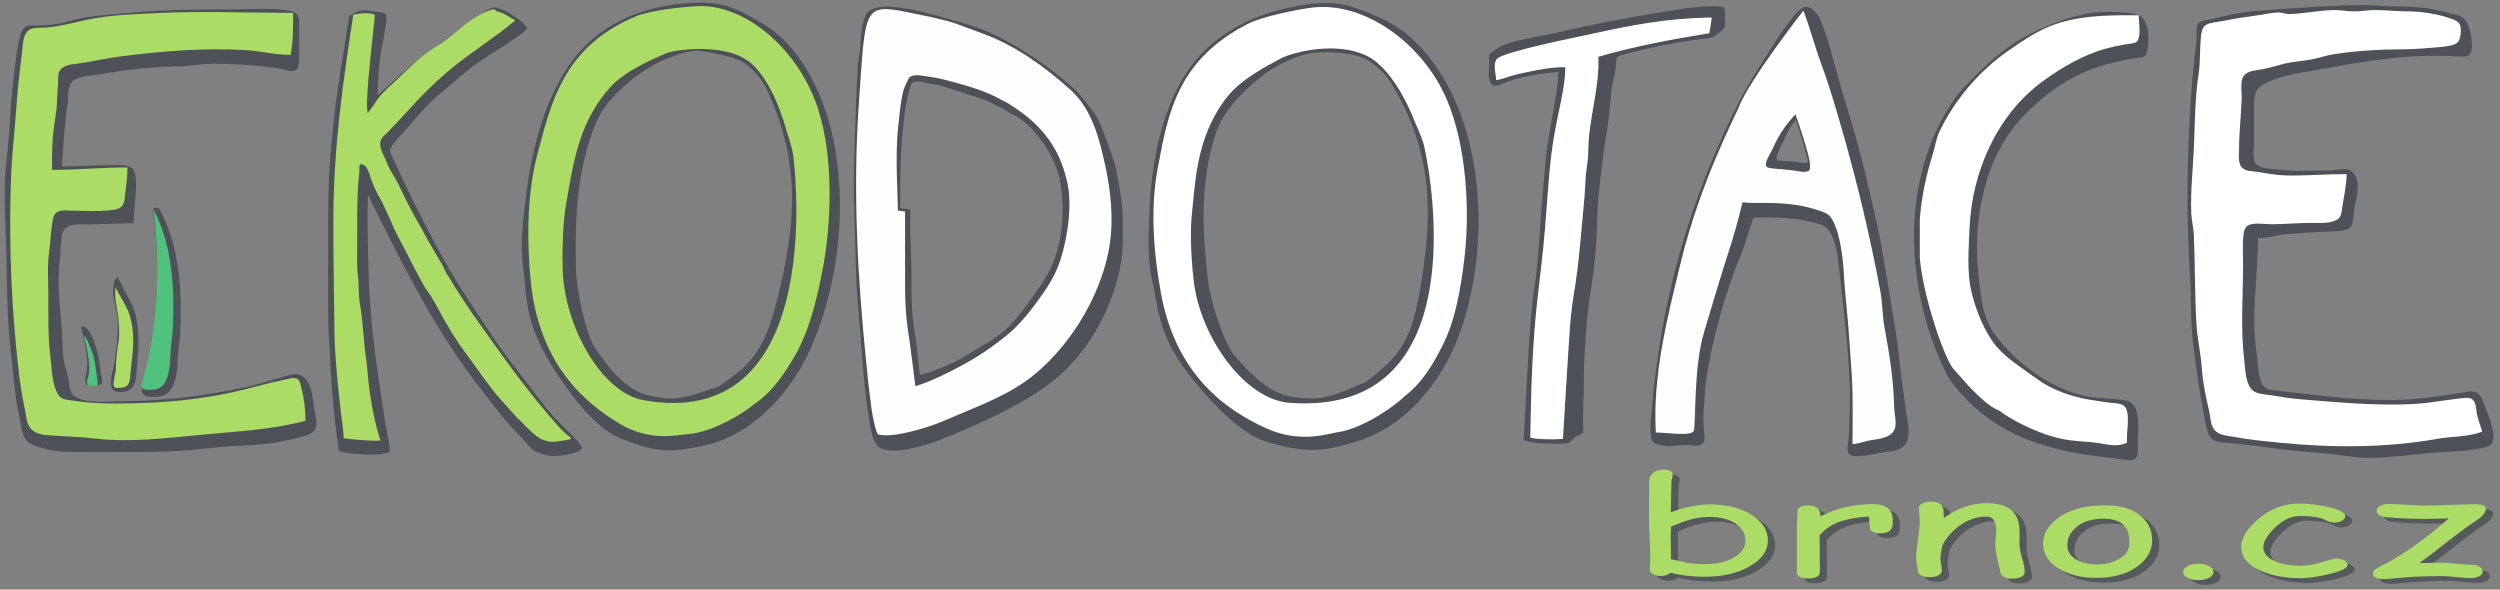 <?xml version="1.0" encoding="UTF-8" standalone="no"?>
<!-- Created with Inkscape (http://www.inkscape.org/) -->

<svg
   xmlns:dc="http://purl.org/dc/elements/1.1/"
   xmlns:cc="http://creativecommons.org/ns#"
   xmlns:rdf="http://www.w3.org/1999/02/22-rdf-syntax-ns#"
   xmlns:svg="http://www.w3.org/2000/svg"
   xmlns="http://www.w3.org/2000/svg"
   xmlns:sodipodi="http://sodipodi.sourceforge.net/DTD/sodipodi-0.dtd"
   xmlns:inkscape="http://www.inkscape.org/namespaces/inkscape"
   id="svg2"
   version="1.1"
   inkscape:version="0.91 r13725"
   xml:space="preserve"
   width="1060"
   height="250"
   viewBox="0 0 1060 250"
   sodipodi:docname="logo-ekodotace-vector.svg"><rect x="0" y="0" width="1060" height="250" fill="#808080" stroke="none"/><defs
     id="defs6"><clipPath
       clipPathUnits="userSpaceOnUse"
       id="clipPath16"><path
         d="M 0,666 948,666 948,0 0,0 0,666 Z"
         id="path18"
         inkscape:connector-curvature="0" /></clipPath><clipPath
       clipPathUnits="userSpaceOnUse"
       id="clipPath68"><path
         d="m 748.021,415.382 c -5.33,-2.172 -9.882,-5.331 -14.56,-8.593 l 0,0 c -9.497,-6.638 -17.846,-16.434 -22.948,-27.029 l 0,0 c -1.22,-2.598 -1.64,-5.725 -2.506,-8.426 l 0,0 c -3.591,-11.348 -5.435,-24.551 -4.032,-36.471 l 0,0 c 1.485,-12.651 8.224,-32.495 11.316,-35.874 l 0,0 c 3.093,-3.374 4.293,-4.907 5.372,-6 l 0,0 c 2.805,-2.847 6.443,-6.651 10.149,-8.108 l 0,0 c 0,0 4.855,-3.825 13.679,-7.259 l 0,0 c 8.826,-3.435 12.924,-2.746 19.417,-3.618 l 0,0 c 3.494,-0.468 6.785,-1.58 10.147,0.073 l 0,0 0,1.8 c 0,2.536 1.083,8.55 -0.766,10.474 l 0,0 c -0.998,0.993 -2.815,1.087 -4.088,1.192 l 0,0 c -2.523,0.215 -4.992,0.706 -7.5,1.072 l 0,0 c -6.07,0.878 -13.114,3.344 -18.092,7.023 l 0,0 c -4.587,3.389 -10.352,6.906 -14.027,11.307 l 0,0 c -1.639,1.963 -5.941,8.33 -8.311,18.461 l 0,0 c -1.573,6.716 -0.887,14.712 -0.608,21.613 l 0,0 c 0.839,19.138 9.425,38.573 25.153,49.886 l 0,0 c 6.122,4.406 13.142,8.53 20.298,10.61 l 0,0 c 2.627,0.74 5.249,1.3 7.941,1.751 l 0,0 c 1.048,0.176 2.797,0.126 3.518,1.061 l 0,0 c 1.336,1.743 0.456,6.588 0.456,8.734 l 0,0 c -0.63,0 -1.253,0.001 -1.883,0.001 l 0,0 c -9.529,0 -19.087,-0.11 -28.125,-3.68"
         id="path70"
         inkscape:connector-curvature="0" /></clipPath><clipPath
       clipPathUnits="userSpaceOnUse"
       id="clipPath78"><path
         d="M 0,666 948,666 948,0 0,0 0,666 Z"
         id="path80"
         inkscape:connector-curvature="0" /></clipPath></defs><sodipodi:namedview
     pagecolor="#ffffff"
     bordercolor="#666666"
     borderopacity="1"
     objecttolerance="10"
     gridtolerance="10"
     guidetolerance="10"
     inkscape:pageopacity="0"
     inkscape:pageshadow="2"
     inkscape:window-width="1312"
     inkscape:window-height="813"
     id="namedview4"
     showgrid="false"
     inkscape:zoom="0.28348348"
     inkscape:cx="592.5"
     inkscape:cy="416.25"
     inkscape:window-x="0"
     inkscape:window-y="116"
     inkscape:window-maximized="0"
     inkscape:current-layer="g10" /><g
     id="g10"
     inkscape:groupmode="layer"
     inkscape:label="logo-ekodotace-vector.png"
     transform="matrix(1.25,0,0,-1.25,0,250)"><g
       id="g4312"
       transform="translate(-52.586,-224.234)"><g
         id="g12"><g
           clip-path="url(#clipPath16)"
           id="g14"><g
             transform="translate(97.892,348.519)"
             id="g20"><path
               inkscape:connector-curvature="0"
               id="path22"
               style="fill:#4e5158;fill-opacity:1;fill-rule:nonzero;stroke:none"
               d="m 0,0 c 0.089,4.357 0.839,8.583 0.837,12.998 -0.02,1.674 -0.025,4.314 -1.26,5.617 -1.254,1.29 -4.64,1.084 -6.286,1.092 -5.87,0 -11.74,-0.42 -17.61,-0.42 0.552,6.993 0.821,14.029 1.913,20.964 0.345,2.203 -0.059,5.601 1.332,7.452 1.725,2.294 6.72,2.315 9.333,2.773 9.459,1.661 19.288,2.774 28.932,2.774 0,0 6.289,0.828 10.063,0.838 5.579,0 11.648,-0.303 17.191,-0.957 2.097,-0.299 4.193,-0.416 6.289,-0.918 1.226,-0.299 2.824,-0.958 4.066,-0.385 1.477,0.679 1.367,3.007 1.384,4.357 0.001,3.353 0.001,6.709 0.001,10.063 0,1.456 0.227,3.268 -0.73,4.496 -1.133,1.454 -3.463,1.473 -5.141,1.674 -5.054,0.539 -10.482,0.12 -15.512,0.12 -12.24,0 -24.32,-0.029 -36.479,-1.186 -7.129,-0.678 -14.085,-0.949 -20.966,-3.007 -3.127,-0.909 -6.81,-1.259 -10.063,-1.259 -1.469,-0.016 -3.544,0.325 -4.611,-1.02 -1.678,-2.334 -2.097,-7.087 -2.516,-9.881 -0.969,-7.285 -1.791,-14.451 -2.113,-21.804 -0.288,-6.569 -1.357,-13.129 -1.661,-19.705 -0.321,-7.697 0.225,-15.398 0.413,-23.062 0.287,-11.74 0.187,-23.554 1.563,-35.221 0.859,-7.269 1.236,-14.674 2.847,-21.803 0.596,-2.661 0.629,-6.103 2.52,-8.295 1.274,-1.523 3.423,-1.983 5.236,-2.531 5.686,-1.752 11.741,-1.334 17.61,-1.334 10.043,0 20.126,-0.228 30.19,0.421 6.289,0.418 12.552,1.514 18.868,1.67 6.371,0.157 13.125,0.844 19.287,2.522 1.873,0.587 4.193,0.785 5.775,2.021 1.936,1.515 1.349,4.268 0.883,6.365 -0.887,3.947 -0.596,12.073 -5.825,13.278 -1.747,0.403 -3.773,-0.538 -5.446,-0.963 -3.916,-0.995 -7.799,-2.413 -11.739,-3.248 -14.054,-2.977 -27.966,-4.874 -42.349,-4.874 -4.773,0 -11.545,-0.988 -15.933,1.448 -2.164,1.239 -1.889,3.536 -2.292,5.679 -0.429,2.274 -1.294,4.405 -1.653,6.709 -0.667,3.914 -0.366,7.825 -0.739,11.74 -0.766,7.679 -1.606,15.378 -0.525,23.062 0.355,2.677 -0.241,7.777 1.682,9.881 1.527,1.703 4.785,1.435 6.881,1.44 C -10.917,-0.419 -5.463,0 0,0" /></g><g
             transform="translate(156.204,281.494)"
             id="g24"><path
               inkscape:connector-curvature="0"
               id="path26"
               style="fill:#aadc66;fill-opacity:1;fill-rule:nonzero;stroke:none"
               d="m 0,0 c 0,3.617 -0.419,7.405 -1.322,10.9 -0.282,1.013 -0.423,2.7 -1.41,3.306 -1.193,0.733 -3.558,-0.12 -4.816,-0.372 -4.374,-0.859 -8.672,-2.095 -12.997,-3.153 -14.498,-3.608 -28.707,-4.812 -43.607,-4.812 -4.903,0 -9.426,0.151 -14.256,0.943 -1.936,0.315 -4.235,0.152 -5.451,1.993 -2.096,3.463 -2.159,8.706 -2.635,12.578 -0.878,7.125 -0.719,14.209 -0.719,21.385 0,4.702 -0.419,9.586 0.241,14.254 0.404,3.065 0.53,6.162 0.962,9.226 0.188,1.336 0.275,2.935 1.198,4.06 1.306,1.523 4.199,0.971 5.985,0.971 3.871,0 7.884,-0.301 11.74,0.071 1.39,0.133 3.34,0.246 4.485,1.128 1.171,0.897 1.252,2.484 1.386,3.833 0.384,3.194 0.829,6.426 0.838,9.644 -8.536,0 -17.018,-0.84 -25.577,-0.84 0,4.494 -0.059,8.952 0.497,13.418 0.341,3.217 1.093,6.373 1.173,9.643 0.007,2.258 0.31,4.465 0.41,6.709 0.016,1.381 -0.188,2.936 0.688,4.131 1.287,1.738 4.068,1.882 6.037,2.158 4.776,0.67 9.478,1.793 14.256,2.416 14.008,1.777 28.092,2.968 42.349,2.178 5.165,-0.287 10.285,-1.659 15.514,-1.659 0.925,4.772 0.838,9.409 0.838,14.256 -14.814,0 -29.62,0.667 -44.444,0 -8.672,-0.419 -17.057,-0.553 -25.578,-2.365 -4.406,-0.989 -8.924,-2.165 -13.417,-2.595 -2.023,-0.193 -4.87,0.317 -6.53,-1.156 -1.765,-1.57 -1.694,-5.204 -1.975,-7.301 -0.853,-6.571 -1.56,-13.094 -2.015,-19.707 -0.482,-6.993 -1.316,-13.952 -1.64,-20.964 -0.839,-19.462 -0.249,-39.414 1.606,-58.702 0.693,-7.219 1.405,-14.274 2.957,-21.383 0.589,-2.696 0.469,-5.898 2.984,-7.662 2.181,-1.563 5.451,-1.416 7.967,-1.599 4.147,-0.305 8.463,-0.437 12.578,-0.922 12.139,-1.431 24.739,0.121 36.898,1.307 C -23.061,-3.563 -11.542,-3.063 0,0" /></g><g
             transform="translate(104.104,289.579)"
             id="g28"><path
               inkscape:connector-curvature="0"
               id="path30"
               style="fill:#4e5158;fill-opacity:1;fill-rule:nonzero;stroke:none"
               d="M 0,0 C -0.881,0 -2.139,0.097 -2.905,0.922 -4.001,2.103 -3.423,3.874 -3,5.166 c 0.083,0.254 0.161,0.493 0.221,0.709 1.193,4.206 2.113,8.274 2.738,12.096 2.299,14.061 2.463,29.801 0.478,45.522 -0.024,0.177 0.031,0.359 0.151,0.495 0.119,0.135 0.291,0.211 0.472,0.211 l 0.839,0 c 0.226,0 0.434,-0.12 0.546,-0.316 C 9.956,50.668 10.149,33.671 9.639,22.034 9.578,20.635 9.397,19.234 9.224,17.882 9.046,16.493 8.863,15.06 8.812,13.653 L 8.809,13.567 C 8.628,8.579 8.324,0.229 1.496,0.049 1.328,0.044 1.15,0.036 0.962,0.028 0.658,0.015 0.331,0 0,0" /></g><g
             transform="translate(93.385,291.273)"
             id="g32"><path
               inkscape:connector-curvature="0"
               id="path34"
               style="fill:#4e5158;fill-opacity:1;fill-rule:nonzero;stroke:none"
               d="m 0,0 c -0.458,0 -1.001,0.021 -1.543,0.164 -2.556,0.79 -1.575,4.753 -0.927,7.375 0.143,0.579 0.267,1.078 0.314,1.393 l 0.026,0.17 c 0.838,5.588 1.631,10.863 1.154,16.407 -0.111,1.167 -0.39,2.392 -0.685,3.687 -0.599,2.625 -1.217,5.341 -0.471,7.936 l 0.174,0.607 0.946,1.466 1.677,-3.142 C 1.215,34.446 1.684,34.001 2.484,32.496 3.396,30.785 4.339,29.015 4.927,27.081 6.732,21.242 6.171,13.328 5.675,9.128 5.602,8.507 5.563,7.83 5.526,7.178 5.347,4.039 5.125,0.129 0.373,0.004 L 0,0 Z" /></g><g
             transform="translate(79.995,313.456)"
             id="g36"><path
               inkscape:connector-curvature="0"
               id="path38"
               style="fill:#4e5158;fill-opacity:1;fill-rule:nonzero;stroke:none"
               d="m 0,0 c 0.782,-2.775 1.367,-5.436 1.833,-8.276 0.347,-2.127 0.496,-4.587 0.159,-6.728 -0.178,-1.246 -1.004,-3.362 -0.174,-4.521 0.825,-1.169 4.709,-0.911 5.269,0.383 0.451,1.109 -0.245,2.529 -0.338,3.621 C 6.398,-11.405 5.568,-7.399 3.88,-3.62 3.104,-2.014 2.079,0.384 0,0" /></g><g
             transform="translate(778.848,418.612)"
             id="g40"><path
               inkscape:connector-curvature="0"
               id="path42"
               style="fill:#4e5158;fill-opacity:1;fill-rule:nonzero;stroke:none"
               d="m 0,0 c -1.203,0.9 -3.231,1.126 -4.678,1.273 -3.971,0.405 -8.871,0.528 -12.798,-0.132 -7.599,-1.356 -13.863,-3.843 -20.741,-7.334 -5.955,-3.049 -11.591,-7.497 -16.326,-12.269 -2.98,-3.01 -6.308,-5.944 -8.732,-9.455 -18.624,-26.89 -16.943,-63.783 -3.225,-92.303 1.774,-3.691 4.74,-7.011 7.544,-9.906 11.006,-11.359 25.453,-16.208 40.597,-18.523 3.692,-0.566 7.331,-0.972 11.031,-1.417 1.558,-0.189 3.667,-0.771 5.155,0.012 1.621,0.842 1.023,4.003 1.023,5.519 0,4.011 1.52,13.251 -3.976,14.305 -4.91,0.941 -10.06,0.476 -14.997,1.769 -11.487,3.014 -22.134,10.863 -29.332,20.397 -4.325,5.729 -4.866,12.985 -5.654,19.812 -2.204,19.049 1.891,40.94 15.571,54.931 7.892,8.094 16.91,14.107 27.799,17.111 3.09,0.901 6.48,1.57 9.709,2.059 1.323,0.193 3.275,0.025 3.847,1.646 C 2.933,-9.339 2.951,-2.252 0,0" /></g><g
             transform="translate(81.355,310.457)"
             id="g44"><path
               inkscape:connector-curvature="0"
               id="path46"
               style="fill:#51c17e;fill-opacity:1;fill-rule:nonzero;stroke:none"
               d="M 0,0 C -0.36,-1.174 0.341,-2.508 0.55,-3.686 1.061,-6.549 1.723,-9.615 1.432,-12.532 1.329,-13.568 0.34,-15.896 1,-16.808 c 0.612,-0.884 2.578,-0.256 3.423,-0.148 0,1.086 -0.754,6.277 -0.923,7.127 C 2.948,-6.303 1.659,-3.151 0,0" /></g><g
             transform="translate(91.746,326.84)"
             id="g48"><path
               inkscape:connector-curvature="0"
               id="path50"
               style="fill:#aadc66;fill-opacity:1;fill-rule:nonzero;stroke:none"
               d="m 0,0 c -0.147,-1.821 -0.146,-4.185 0.293,-6.105 0.294,-1.291 0.572,-3.044 0.695,-4.326 0.495,-5.747 0.354,-6.228 -0.463,-11.666 l -0.309,-3.475 c -0.059,-0.392 0.003,-2.524 -0.151,-3.144 -0.341,-1.38 -1.248,-5.049 -0.236,-5.359 0.321,-0.087 0.711,-0.099 1.079,-0.099 l 0.342,0 c 3.046,0.082 3.631,1.22 3.832,4.738 0.039,0.678 0.461,4.425 0.542,5.099 0.48,4.066 0.865,9.439 -0.851,14.987 C 4.232,-7.568 2.802,-5.211 1.887,-3.494 1.273,-2.341 0.526,-1.24 0,0" /></g><g
             transform="translate(104.686,353.109)"
             id="g52"><path
               inkscape:connector-curvature="0"
               id="path54"
               style="fill:#51c17e;fill-opacity:1;fill-rule:nonzero;stroke:none"
               d="m 0,0 c 1.834,-15.415 1.616,-30.812 -0.64,-44.609 -0.632,-3.869 -1.564,-7.983 -2.769,-12.23 -0.062,-0.229 -0.147,-0.489 -0.236,-0.762 -0.343,-1.051 -0.771,-2.36 -0.179,-3 0.432,-0.464 1.339,-0.518 1.983,-0.518 0.312,0 0.619,0.015 0.905,0.027 0.2,0.008 0.388,0.017 0.561,0.021 5.645,0.15 5.91,7.466 6.086,12.307 l 0.003,0.086 c 0.053,1.464 0.241,2.926 0.422,4.341 0.171,1.328 0.346,2.703 0.406,4.05 C 7.032,-29.067 6.871,-12.803 0,0" /></g><g
             transform="translate(892.77,291.001)"
             id="g56"><path
               inkscape:connector-curvature="0"
               id="path58"
               style="fill:#4e5158;fill-opacity:1;fill-rule:nonzero;stroke:none"
               d="m 0,0 c -1.531,0.917 -3.683,0.24 -5.313,0.012 -4.056,-0.566 -8.125,-1.38 -12.167,-1.759 -13.139,-1.458 -26.19,-0.366 -39.207,1.227 -3.626,0.447 -7.211,0.671 -10.816,1.249 -1.353,0.204 -2.81,0.048 -3.959,0.745 -3.08,1.868 -2.707,8.654 -3.252,11.874 -2.053,13.02 0.45,26.055 0.45,39.086 3.033,0 5.986,1.004 9.014,1.3 5.096,0.506 10.216,0.655 15.321,1 2.166,0.162 6.712,-0.188 7.535,2.298 0.759,2.379 0.532,4.982 1.162,7.358 0.843,3.193 1.794,8.843 -1.634,10.955 -1.828,1.123 -5.01,0.081 -7.063,0.081 -5.857,-0.008 -11.838,-0.499 -17.574,0.335 -2.076,0.302 -6.377,0.094 -7.662,2.103 -1.038,1.66 -0.449,4.865 -0.449,6.76 l 0,11.494 c 0,3.507 -0.26,6.55 3.154,8.477 6.125,3.457 14.398,4.149 21.18,5.44 14.867,2.828 29.929,5.085 45.065,4.017 1.169,-0.037 2.821,-0.199 3.722,0.739 0.724,0.755 0.764,1.95 0.772,2.941 0.013,2.666 -0.812,8.13 -3.237,9.645 -1.322,0.826 -3.371,1.05 -4.862,1.504 -6.006,1.833 -12.243,2.157 -18.476,2.186 -3.465,0 -6.879,0.459 -10.366,0.457 -11.375,-0.136 -22.898,-0.996 -34.248,-1.836 -5.506,-0.346 -10.884,-1.268 -16.225,-2.76 -1.435,-0.459 -4.507,-0.459 -5.407,-1.654 -0.999,-1.326 -0.451,-4.11 -0.58,-5.703 -0.654,-5.66 -1.306,-11.322 -1.715,-17.013 -1.517,-21.154 -1.869,-42.324 -0.45,-63.459 0.371,-5.518 0.162,-11.048 0.491,-16.553 0.561,-7.818 1.772,-15.786 3.025,-23.454 0.531,-3.238 1.031,-6.45 1.781,-9.656 0.342,-1.556 0.719,-3.593 1.819,-4.795 1.568,-1.713 4.786,-1.489 6.895,-1.72 5.255,-0.573 10.532,-1.174 15.773,-1.897 6.007,-0.825 11.996,-1.246 18.027,-1.783 4.049,-0.4 8.083,-1.301 12.164,-1.301 7.778,-0.092 15.683,1.256 23.435,1.798 4.719,0.33 9.281,0.39 13.974,1.243 1.504,0.275 3.965,0.479 4.941,1.857 1.816,2.601 -1.051,9.036 -1.983,11.657 C 2.349,-3.727 1.698,-1.021 0,0" /></g><g
             transform="translate(894.555,277.819)"
             id="g60"><path
               inkscape:connector-curvature="0"
               id="path62"
               style="fill:#ffffff;fill-opacity:1;fill-rule:nonzero;stroke:none"
               d="m 0,0 c -0.564,2.019 -1.397,3.894 -1.802,5.978 -0.217,1.379 -0.237,3.653 -1.351,4.781 -0.739,0.861 -2.098,0.736 -3.156,0.659 -2.787,-0.251 -11.066,-1.512 -12.617,-1.681 -3.837,-0.418 -7.858,-0.54 -11.719,-0.54 -10.515,0 -20.65,0.919 -31.095,1.8 -3.356,0.277 -6.594,0.846 -9.913,1.358 -1.874,0.29 -4.197,0.291 -5.859,1.375 -2.808,1.88 -2.857,7.525 -3.224,10.642 -1.283,10.676 -0.381,21.895 -0.381,32.649 0,3.034 -0.225,6.176 0.079,9.197 0.121,1.237 0.302,2.849 1.415,3.596 1.913,1.284 5.718,0.541 7.97,0.541 4.66,0 9.291,0.459 13.969,0.459 2.705,0 6.036,-0.295 8.497,1.119 1.417,0.818 1.417,2.458 1.68,3.941 0.552,3.763 1.463,7.701 1.539,11.496 -6.911,0 -13.787,-0.626 -20.727,-0.461 -3.345,0.093 -6.627,0.726 -9.916,1.244 -1.577,0.248 -3.506,0.125 -4.761,1.316 -1.625,1.54 -1.096,4.605 -1.096,6.638 0,5.845 0.754,11.644 0.893,17.474 0.008,2.209 -0.723,5.853 1.052,7.518 1.46,1.368 3.861,1.462 5.715,1.794 2.584,0.464 5.114,1.264 7.662,1.927 3.075,0.717 5.858,0.834 9.013,1.391 2.703,0.493 5.346,1.484 8.112,1.889 7.156,1.047 14.854,1.576 22.082,1.576 4.943,0 9.915,0.428 14.871,0.919 1.465,0.193 4.392,0.46 5.137,1.985 0.684,1.394 1.093,4.809 -0.001,6.036 -0.941,1.053 -2.938,1.59 -4.235,1.995 -3.946,1.234 -9.014,1.934 -13.069,1.941 -3.78,0 -7.497,0.459 -11.266,0.459 -2.271,-0.003 -4.507,-0.48 -6.76,-0.459 -2.574,0 -5.066,0.558 -7.661,0.442 -4.806,-0.216 -9.63,-1.154 -14.421,-1.362 -1.389,0 -2.706,0.615 -4.056,0.564 -2.062,-0.105 -4.245,-0.641 -6.31,-0.894 -4.273,-0.591 -8.388,-1.228 -12.618,-2.06 -1.67,-0.37 -3.877,-0.37 -5.408,-1.288 -1.395,-0.954 -1.573,-2.983 -1.725,-4.6 -0.377,-3.958 -0.122,-8.016 -0.726,-11.956 -1.283,-8.402 -1.258,-16.813 -1.623,-25.291 -0.316,-7.372 -1.183,-14.715 -0.881,-22.072 0.123,-2.47 0.775,-4.889 0.881,-7.358 0.441,-10.248 0.27,-20.574 0.919,-30.808 0.362,-4.762 1.437,-9.485 1.764,-14.258 0.344,-5.057 1.391,-9.811 2.518,-14.713 0.454,-2.047 0.41,-4.66 1.808,-6.333 1.55,-1.856 4.355,-1.945 6.53,-2.313 5.279,-1.031 10.443,-1.492 15.772,-2.008 17.412,-1.763 35.932,-1.763 53.177,1.31 C -10.251,-1.548 -4.867,-1.863 0,0" /></g></g></g><g
         id="g64"><g
           clip-path="url(#clipPath68)"
           id="g66"><path
             inkscape:connector-curvature="0"
             id="path72"
             style="fill:#ffffff;fill-opacity:1;fill-rule:nonzero;stroke:none"
             d="m 780.12,272.424 -76.337,0 0,146.638 76.337,0 0,-146.638 z" /></g></g><g
         id="g74"><g
           clip-path="url(#clipPath78)"
           id="g76"><g
             transform="translate(231.414,414.819)"
             id="g82"><path
               inkscape:connector-curvature="0"
               id="path84"
               style="fill:#4e5158;fill-opacity:1;fill-rule:evenodd;stroke:none"
               d="m 0,0 c -0.586,-1.248 -1.831,-1.945 -2.88,-2.69 -3.162,-2.235 -6.565,-4.348 -9.892,-6.529 -2.214,-1.452 -4.437,-2.895 -6.529,-4.513 -2.027,-1.567 -3.993,-3.298 -5.954,-4.996 -1.95,-1.684 -3.979,-3.324 -5.955,-5.088 -3.86,-3.445 -7.031,-7.33 -10.564,-11.428 -0.75,-0.87 -1.67,-1.754 -2.592,-2.881 -0.717,-0.875 -2.056,-2.481 -2.113,-3.359 -0.059,-0.928 0.896,-2.674 1.44,-3.843 6.047,-12.975 12.273,-25.749 19.304,-37.739 2.622,-4.471 5.368,-8.677 8.065,-12.675 2.791,-4.138 5.454,-8.399 8.356,-12.485 2.853,-4.023 5.9,-7.879 8.93,-11.811 2.907,-3.774 5.773,-7.894 9.124,-11.619 2.33,-2.595 5.117,-5.074 7.68,-7.877 0.735,-0.801 2.214,-2.404 2.113,-3.072 -0.166,-1.104 -3.381,-1.86 -4.705,-2.113 -2.056,-0.393 -4.187,-0.728 -6.145,-0.48 -0.8,0.099 -1.738,0.427 -2.595,0.672 -0.961,0.276 -1.83,0.57 -2.398,0.865 -1.544,0.795 -3.002,3.001 -4.515,4.513 -6.081,6.082 -11.046,12.847 -16.229,19.685 -14.085,18.587 -25.262,41.114 -35.914,62.71 -0.471,-7.86 -0.022,-15.677 0.094,-23.336 0.235,-15.445 2.032,-29.642 4.13,-43.308 0.536,-3.486 0.952,-6.947 1.536,-10.374 0.568,-3.339 1.477,-6.635 1.634,-9.987 -2.253,-1.13 -5.529,-1.159 -8.645,-0.96 -3.101,0.197 -6.321,0.369 -8.642,1.152 -1.796,11.482 -2.675,23.714 -3.264,36.397 -0.074,1.563 -0.265,3.147 -0.289,4.704 -0.169,11.146 -0.094,22.963 -0.094,34.475 0,6.702 0.023,13.165 0.383,19.399 0.36,6.214 1,12.22 1.631,18.15 1.246,11.646 3.506,22.989 5.092,34.473 1.175,0.489 2.475,1.622 4.127,1.826 1.39,0.17 2.972,-0.111 4.419,-0.289 1.387,-0.172 2.821,-0.342 3.841,-0.864 0.521,-1.109 0.239,-2.351 0.096,-3.457 -0.429,-3.347 -1.206,-6.515 -1.728,-9.795 -0.718,-4.508 -0.897,-9.129 -1.153,-14.213 -0.071,-0.315 0.19,-0.147 0.19,0 4.5,3.818 8.924,8.268 13.734,12.004 1.574,1.222 3.268,2.328 4.994,3.553 4.794,3.402 9.703,7.288 14.789,10.852 1.675,1.174 3.493,2.725 5.377,3.168 0.616,0.145 1.209,0.03 1.92,-0.192 C -6.032,5.457 -2.161,2.691 0,0" /></g><g
             transform="translate(227.359,417.333)"
             id="g86"><path
               inkscape:connector-curvature="0"
               id="path88"
               style="fill:#aadc66;fill-opacity:1;fill-rule:evenodd;stroke:none"
               d="m 0,0 c -7.664,-6.519 -16.394,-11.603 -24.188,-18.474 -3.71,-3.27 -7.236,-6.736 -10.759,-10.569 -2.364,-2.572 -5.055,-5.532 -7.713,-8.285 -0.425,-0.438 -0.85,-0.924 -1.334,-1.334 -1.036,-0.879 -1.936,-1.746 -1.809,-3.712 0.083,-1.321 0.803,-2.664 1.428,-4 0.578,-1.242 1.092,-2.602 1.618,-3.712 0.599,-1.268 1.449,-2.359 2.019,-3.451 0.345,-0.66 0.689,-1.157 1.029,-1.883 2.138,-4.584 4.567,-9.461 7.141,-13.809 1.395,-2.354 2.747,-5.127 4.287,-7.711 1.006,-1.694 2.21,-3.684 3.332,-5.618 0.717,-1.241 1.495,-3.245 1.809,-3.619 0.905,-1.084 1.578,-2.521 2.381,-3.81 2.293,-3.68 4.828,-7.526 7.332,-11.045 3.403,-4.78 6.79,-9.605 10.19,-14.285 3.488,-4.801 7.025,-9.405 10.664,-13.901 1.833,-2.265 3.736,-4.471 5.618,-6.667 1.382,-1.606 2.822,-3.265 4.476,-4.667 0.493,-0.415 1.244,-0.713 1.429,-1.426 -1.033,-0.312 -2.134,-0.509 -3.334,-0.666 -1.107,-0.143 -2.414,-0.41 -3.713,-0.286 -0.731,0.068 -1.705,0.396 -2.573,0.667 -2.204,0.687 -6.48,5.27 -6.855,5.713 -0.356,0.423 -1.649,1.528 -1.808,1.714 -0.806,0.927 -1.957,2.107 -2.762,3.047 -1.47,1.715 -3.002,3.288 -4.379,4.95 -2.795,3.371 -5.389,7.186 -8,10.761 -2.982,4.084 -5.893,7.896 -8.474,12.571 -0.074,0.129 -0.708,1.175 -0.86,1.427 -0.295,0.496 -3.874,7.11 -4.473,7.999 -0.579,0.853 -1.118,1.779 -1.715,2.571 -1.245,1.653 -5.134,9.198 -6.096,11.141 -0.938,1.903 -4.65,8.791 -5.235,10.286 -0.218,0.549 -1.699,3.973 -2.286,5.139 -0.366,0.732 -0.644,1.404 -1.048,2.192 -0.057,0.108 -0.023,0.201 -0.094,0.285 -0.165,0.192 -1.095,2.124 -1.429,2.666 -0.882,1.438 -1.723,3.325 -2.381,5.047 -0.431,1.125 -0.796,2.566 -1.333,3.714 -0.481,1.03 -1.119,2.45 -2.763,2.189 -0.374,-0.694 -0.153,-1.464 -0.188,-2.189 -0.068,-1.349 -0.286,-2.722 -0.381,-4.097 -0.478,-6.772 -0.384,-14.157 -0.38,-21.519 0,-2.915 -0.107,-5.858 0.094,-8.665 0.088,-1.252 0.345,-2.475 0.381,-3.713 0.038,-1.342 0.032,-2.652 0.094,-3.998 0.112,-2.375 0.69,-4.769 0.953,-7.145 0.548,-4.975 0.826,-9.942 1.523,-14.758 0.36,-2.489 0.495,-4.964 0.76,-7.428 0.759,-6.996 2.143,-14.214 4.097,-20.188 -4.172,-0.14 -8.555,0.333 -12.474,0.762 -0.094,2.909 -0.616,5.788 -0.952,8.762 -0.644,5.673 -1.308,11.467 -1.715,17.52 -0.201,3.003 -0.445,6.109 -0.476,9.144 -0.13,12.477 -0.38,25.221 -0.38,38.089 -0.002,25.516 3.429,48.215 6.76,70.178 1.986,0.513 5.424,0.81 7.334,0 -0.88,-9.526 -2.24,-19.189 -2.668,-29.329 -0.059,-1.379 0.014,-2.767 0.193,-4.078 1.608,2.143 1.736,2.205 2.189,2.937 0.627,1.016 1.22,1.933 2,2.854 1.46,1.737 3.171,3.194 4.853,4.764 3.259,3.037 6.424,6.354 10.095,9.237 1.809,1.418 3.848,2.59 5.81,3.903 3.826,2.561 6.897,5.799 10.951,8.38 1.95,1.242 4.211,2.611 6.474,3.142 C -6.92,3.9 -6.899,3.471 -6.285,3.047 -3.691,2.531 -2.078,1.033 0,0" /></g><g
             transform="translate(665.739,370.259)"
             id="g90"><path
               inkscape:connector-curvature="0"
               id="path92"
               style="fill:#4e5158;fill-opacity:1;fill-rule:nonzero;stroke:none"
               d="m 0,0 c 0.145,-0.725 0.078,-1.365 -0.819,-1.315 -2.088,0.116 -1.279,0.098 -3.257,0.4 -1.322,0.137 -4.283,0.34 -5.466,0.362 -2.366,0.043 0.206,4.31 0.92,5.794 1.967,4.1 2.198,4.974 4.198,7.558 0.088,0.112 0.423,0.388 0.423,0.388 C -3.452,12.315 -0.329,1.073 0,0 m 33.827,-88.377 c -0.659,3.511 -1.076,8.01 -1.672,11.85 -0.879,5.646 -1.234,11.412 -2.13,17.118 -0.741,4.727 -4.239,25.792 -5.29,31.604 -0.718,3.951 -4.337,19.495 -5.258,23.263 C 17.432,3.796 15.291,11.386 12.723,19.599 9.668,29.36 5.845,46.443 2.993,49.445 0.139,52.443 -1.179,52.43 -4.25,49.142 L -9.369,42.348 C -14.263,34.447 -19.446,27.021 -23.63,18.721 -36.692,-7.22 -45.807,-34.609 -50.245,-63.36 c -1.094,-7.065 -2.068,-13.938 -2.546,-21.068 -0.225,-3.256 -0.918,-6.829 -0.299,-10.095 0.334,-1.755 1.463,-1.993 2.972,-2.432 3.396,-0.978 5.795,0.097 9.218,-0.025 1.636,-0.058 4.481,-0.808 5.559,0.891 0.698,1.102 0.266,2.558 0.145,3.76 -0.117,2.508 -0.327,5.412 0,7.901 0.367,2.77 0.182,5.583 0.572,8.341 1.09,7.641 2.813,15.362 4.886,22.824 2,7.203 4.319,14.177 7.22,21.068 1.576,3.74 2.985,9.56 4.223,12.401 6.529,0 13.097,0.157 19.531,-1.538 1.456,-0.382 3.62,-0.718 4.821,-1.694 1.874,-1.523 2.887,-4.32 3.518,-6.755 0.634,-2.423 1.414,-10.007 1.682,-12.51 1.286,-12.018 2.793,-24.307 3.09,-36.43 0.056,-5.023 -0.265,-10.305 -0.386,-15.363 -0.04,-1.65 -0.922,-4.017 -0.167,-5.57 0.704,-1.452 3.244,-1.053 4.56,-1.013 2.555,0.127 4.956,0.877 7.462,1.231 2.318,0.295 5.566,0.437 7.155,2.487 1.777,2.298 1.342,5.978 0.856,8.572" /></g><g
             transform="translate(411.386,339.864)"
             id="g94"><path
               inkscape:connector-curvature="0"
               id="path96"
               style="fill:#4e5158;fill-opacity:1;fill-rule:nonzero;stroke:none"
               d="m 0,0 c -1.996,-7.873 -6.14,-13.044 -10.851,-19.49 -2.565,-3.511 -5.504,-7.049 -9.015,-9.711 -3.186,-2.504 -6.917,-4.23 -10.179,-6.42 -4.567,-3.002 -11.192,-5.705 -16.787,-7.281 0,0 -0.929,9.64 -1.232,11.431 -1.548,9.136 -1.565,13.338 -1.565,22.784 0,3.76 -0.467,15.036 -0.467,15.036 0,2.345 0.031,4.669 0.08,6.983 -1.008,0.094 -3.229,0.37 -3.427,0.419 0.025,5.169 -0.161,17.039 0.954,27.093 0.421,3.758 0.674,7.046 1.604,10.803 0.279,1.124 0.644,3.093 1.183,4.116 0.973,1.852 4.527,0.509 6.038,0.289 4.323,-0.631 5.092,-1.126 12.723,-3.507 6.356,-1.982 7.744,-2.589 10.029,-3.966 1.913,-0.776 2.916,-1.429 4.891,-2.642 7.85,-3.36 15.65,-15.082 16.905,-23.613 C 1.505,18.094 2.582,10.185 0,0 m 21.99,12.457 c -0.01,2.089 -1.754,13.355 -2.7,16.442 -1.309,4.227 -3.011,8.498 -4.581,12.685 -1.59,4.243 -5.702,8.798 -6.986,10.337 -2.799,3.715 -20.202,17.865 -35.249,23.159 -6.451,2.267 -20.095,5.725 -21.46,5.983 -2.465,0.467 -5.971,0.942 -8.432,1.059 -1.919,0.09 -4.34,-0.161 -6.2,-1.176 -2.803,-1.634 -3.05,-8.238 -3.264,-11.174 -0.079,-2.526 -0.742,-4.997 -0.932,-7.516 -0.467,-7.357 -0.668,-14.712 -0.941,-22.081 -0.273,-7.35 -0.458,-14.695 -0.458,-22.08 0,-1.968 0.548,-15.7 0.601,-19.734 0.095,-7.202 0.507,-14.437 1.185,-21.611 1.009,-10.68 1.328,-21.166 3.02,-31.786 0.516,-3.288 0.933,-9.088 3.09,-11.664 1.715,-2.119 5.762,-1.779 8.093,-1.66 1.945,0.097 4.033,0.768 5.925,1.197 5.531,1.255 10.654,3.66 15.855,5.86 11.19,4.939 22.847,10.311 32.173,18.459 10.421,9.133 17.886,23.354 20.514,36.979 1.132,5.838 0.777,12.393 0.747,18.322" /></g><g
             transform="translate(665.855,366.157)"
             id="g98"><path
               inkscape:connector-curvature="0"
               id="path100"
               style="fill:#fefefd;fill-opacity:1;fill-rule:nonzero;stroke:none"
               d="m 0,0 c -1.287,-0.413 -2.33,-0.175 -4.62,0.202 -1.398,0.232 -2.718,0.254 -4.128,0.468 -0.94,0.099 -4.263,0.186 -5.098,0.706 -1.436,0.879 1.063,4.513 1.542,5.585 1.401,3.131 2.59,5.364 4.463,8.047 1.099,1.574 3.587,4.276 3.587,4.276 0,0 2.423,-6.586 3.701,-11.51 0,0 2.443,-7.251 0.553,-7.774 m 29.237,-80.003 c -0.21,8.915 -1.539,17.708 -3.184,26.486 -0.851,4.198 -0.715,8.566 -1.493,12.73 -3.437,18.378 -7.812,36.87 -13.015,54.866 C 9.388,21.52 7.181,29.22 4.473,36.463 2.304,42.271 0.696,48.68 -1.572,54.459 c 0,0 -18.412,-23.526 -22.009,-32.997 -1.605,-3.741 -13.027,-25.636 -19.504,-52.155 -4.593,-18.798 -9.658,-38.507 -8.523,-57.938 3.839,0 12.483,-1.467 12.923,0.728 0.683,3.416 -0.111,21.726 3.497,33.507 2.714,8.874 5.128,17.443 8.025,26.295 1.858,5.707 3.6,11.709 4.936,17.557 2.44,-0.287 5.528,-0.224 7.902,-0.219 5.226,0.01 11.272,-0.455 16.264,-2.009 1.687,-0.527 3.729,-1.005 5.13,-2.14 1.454,-1.296 2.637,-4.52 3.076,-6.275 1.474,-5.399 1.922,-10.832 2.194,-16.46 0.156,-2.508 0.527,-6.032 0.767,-8.56 0.78,-8.152 1.197,-14.971 1.756,-23.152 0.48,-7.76 0.245,-15.486 0.245,-23.222 1.847,0.149 3.474,0.77 5.269,1.159 2.633,0.573 6.582,0.597 8.451,2.963 1.753,2.199 0.41,5.934 0.41,8.456" /></g><g
             transform="translate(413.207,339.271)"
             id="g102"><path
               inkscape:connector-curvature="0"
               id="path104"
               style="fill:#fefefd;fill-opacity:1;fill-rule:nonzero;stroke:none"
               d="m 0,0 c -1.996,-7.872 -4.848,-11.922 -9.558,-18.367 -2.565,-3.513 -6.514,-8.096 -10.025,-10.761 -3.185,-2.503 -6.103,-4.75 -10.259,-7.282 -4.808,-2.929 -14.687,-8.056 -20.283,-9.629 0,0 -1.794,14.412 -2.098,16.207 -1.547,9.134 -1.398,15.222 -1.398,24.665 l 0,14.759 c 0,2.347 -0.04,1.324 0.012,3.64 -0.537,0.086 -1.809,0.159 -2.461,0.325 0.024,5.171 -0.997,18.437 0.117,28.492 0.419,3.759 0.758,8.163 1.691,11.921 0.279,1.123 1.265,3.263 1.806,4.285 0.97,1.853 4.605,1.045 6.121,0.824 4.321,-0.63 5.485,-0.908 12.763,-2.975 6.405,-1.82 10.539,-3.754 12.822,-5.128 1.914,-0.783 3.153,-1.838 5.13,-3.054 C -4.197,40.053 -0.467,31.243 1.399,23.122 2.525,18.22 2.579,10.187 0,0 M 14.466,27.9 C 12.39,37.544 9.951,47.768 2.52,54.47 c -8.757,7.901 -18.615,14.95 -29.422,18.964 -3.344,1.187 -6.234,2.391 -9.61,3.574 -5.129,1.635 -10.903,2.712 -16.128,3.792 -15.602,3.176 -14.353,1.123 -16.713,-31.759 -1.944,-28.656 -0.423,-57.477 2.453,-85.976 0.704,-7.097 0.961,-9.776 1.894,-16.822 0.251,-1.777 1.44,-7.889 2.173,-8.602 4.274,-1.366 15.913,1.718 23.201,4.918 10.86,4.767 21.268,8.25 30.006,15.462 12.845,10.608 23.07,27.878 25.505,44.509 1.189,8.141 0.293,17.384 -1.413,25.37" /></g><g
             transform="translate(592.269,412.696)"
             id="g106"><path
               inkscape:connector-curvature="0"
               id="path108"
               style="fill:#4e5158;fill-opacity:1;fill-rule:evenodd;stroke:none"
               d="m 0,0 c -8.304,-1.791 -17.296,-3.586 -25.229,-5.855 -2.567,-0.731 -6.2,-1.657 -6.954,-2.973 -1.072,-1.876 0.009,-5.034 0,-6.783 1.923,0.201 3.542,1.004 5.317,1.486 1.804,0.49 3.667,0.915 5.592,1.301 3.815,0.764 7.932,1.648 12.545,1.578 -0.006,-5.05 -1.146,-10.039 -2.182,-15.054 -1.017,-4.924 -1.994,-9.868 -2.59,-14.963 -1.206,-10.3 -1.623,-20.864 -2.728,-31.596 -0.529,-5.143 -1.155,-10.287 -1.772,-15.519 -1.855,-15.689 -2.352,-31.929 -2.591,-48.513 2.84,-0.672 7.391,-0.651 11.047,-0.466 0.616,11.102 1.371,22.112 2.044,32.994 0.334,5.435 0.736,10.791 1.635,16.077 1.805,10.598 2.514,21.205 3.545,32.062 0.262,2.742 0.299,5.522 0.546,8.27 0.245,2.725 0.819,5.402 0.819,8.086 0,10.848 3.896,21.193 3.409,32.157 11.514,3.365 24.329,5.846 37.635,7.99 0.306,1.746 0.664,3.454 0.82,5.298 C 25.244,5.357 13.302,2.875 0,0 m 44.999,9.016 c 0.578,-0.917 0.408,-2.109 0.408,-3.253 0,-1.267 0.198,-2.575 -0.136,-3.439 C 45.022,1.687 44.113,0.946 43.227,0.279 42.425,-0.321 41.383,-1.062 40.498,-1.3 39.276,-1.627 37.583,-1.656 36.133,-1.857 27.871,-3.007 19.866,-4.593 12.271,-6.598 10.902,-6.958 9.385,-7.343 8.998,-7.806 8.417,-8.5 8.498,-10.379 8.316,-11.615 8.122,-12.961 7.91,-14.319 7.636,-15.426 7.001,-17.98 6.722,-20.569 6.545,-23.14 6.176,-28.412 5.214,-33.761 4.498,-38.659 3.741,-43.837 3.144,-49.061 2.591,-54.272 2.02,-59.626 2.168,-65.134 1.771,-70.628 1.381,-76.048 0.875,-81.273 0,-86.429 c -0.872,-5.116 -1.402,-10.339 -1.775,-15.704 -0.371,-5.384 -0.68,-10.785 -0.68,-16.45 0,-3.536 -0.274,-8.452 -0.274,-12.547 0,-1.553 0.317,-3.18 -0.135,-4.089 -0.235,-0.466 -0.154,-0.358 -0.545,-0.555 -0.622,-0.314 -1.565,-0.62 -2.183,-1.117 -0.773,-0.618 -1.242,-1.622 -2.318,-1.859 -1.86,-0.409 -6.042,-0.162 -8.319,-0.093 -2.601,0.077 -5.001,0.469 -6.682,1.208 1.124,16.021 1.457,32.024 3.137,47.768 0.268,2.526 0.818,5.013 1.091,7.528 0.839,7.691 1.359,15.785 1.907,23.605 0.375,5.283 0.916,10.511 1.365,15.708 0.89,10.254 3.824,20.05 4.365,30.202 -6.19,-0.599 -12.22,-1.495 -17.045,-3.253 -1.572,-0.571 -3.002,-1.542 -5.046,-1.487 -2.119,1.601 -1.55,4.749 -1.365,7.528 0.063,0.95 -0.247,2.069 0,2.882 0.27,0.885 3.377,2.716 4.5,3.252 2.502,1.191 6.112,1.836 9.546,2.602 2.764,0.616 5.658,1.062 8.456,1.672 2.75,0.602 5.419,1.283 8.181,1.86 8.085,1.687 17.161,3.468 25.636,4.832 6.026,0.971 12.129,2.183 18.409,2.324 1.717,0.038 3.291,0.143 4.773,-0.372" /></g><g
             transform="translate(592.269,412.696)"
             id="g110"><path
               inkscape:connector-curvature="0"
               id="path112"
               style="fill:#ffffff;fill-opacity:1;fill-rule:evenodd;stroke:none"
               d="m 0,0 c -8.304,-1.791 -17.296,-3.586 -25.229,-5.855 -2.567,-0.731 -6.2,-1.657 -6.954,-2.973 -1.072,-1.876 0.009,-5.034 0,-6.783 1.923,0.201 3.542,1.004 5.317,1.486 1.804,0.49 3.667,0.915 5.592,1.301 3.815,0.764 7.932,1.648 12.545,1.578 -0.006,-5.05 -1.146,-10.039 -2.182,-15.054 -1.017,-4.924 -1.994,-9.868 -2.59,-14.963 -1.206,-10.3 -1.623,-20.864 -2.728,-31.596 -0.529,-5.143 -1.155,-10.287 -1.772,-15.519 -1.855,-15.689 -2.352,-31.929 -2.591,-48.513 2.84,-0.672 7.391,-0.651 11.047,-0.466 0.616,11.102 1.371,22.112 2.044,32.994 0.334,5.435 0.736,10.791 1.635,16.077 1.805,10.598 2.514,21.205 3.545,32.062 0.262,2.742 0.299,5.522 0.546,8.27 0.245,2.725 0.819,5.402 0.819,8.086 0,10.848 3.896,21.193 3.409,32.157 11.514,3.365 24.329,5.846 37.635,7.99 0.306,1.746 0.664,3.454 0.82,5.298 C 25.244,5.357 13.302,2.875 0,0" /></g><g
             transform="translate(531.03,386.381)"
             id="g114"><path
               inkscape:connector-curvature="0"
               id="path116"
               style="fill:#4e5158;fill-opacity:1;fill-rule:nonzero;stroke:none"
               d="M 0,0 0.149,0.348 2.28,-4.953 C 2.321,-5.057 2.359,-5.15 2.393,-5.234 l 0.006,-0.012 m -34.78,25.217 c -3.639,-0.309 -7.628,-1.814 -11.567,-3.839 -8.48,-4.368 -18.794,-14.311 -21.709,-22.415 -6.87,-19.093 -4.098,-40.237 -3.246,-49.318 0.895,-9.558 6.186,-23.654 9.002,-26.948 12.467,-14.597 18.345,-14.452 26.573,-14.751 2.84,-0.105 5.444,0.743 8.882,1.714 l 9.575,4.005 c 11.565,9.015 15.415,13.957 18.531,33.67 3.424,21.649 4.757,42.902 -10.222,67.574 -3.28,5.398 -8.786,8.228 -8.786,8.228 -5.423,2.424 -12.76,2.444 -17.033,2.08 m 3.491,-134.437 c -10e-4,0 -10e-4,0 -10e-4,-0.001 -5.839,-0.817 -11.767,-0.053 -20.459,2.65 -4.976,1.547 -11.063,6.437 -15.099,10.5 -18.439,18.553 -20.262,28.546 -22.027,38.213 -0.3,1.659 -0.613,3.372 -1.01,5.092 -1.784,7.76 -1.443,15.439 -1.112,22.863 0.034,0.753 0.067,1.503 0.098,2.256 0.53,12.781 3.383,36.452 16.527,51.355 5.985,6.796 14.673,12.18 24.464,15.161 3.963,1.207 8.08,2.129 11.905,2.667 2.958,0.416 5.696,0.596 8.133,0.532 5.726,-0.144 11.05,-2.323 16.917,-4.947 C -4.916,29.53 0.31,25.562 4.981,20.086 14.342,9.113 20.35,-6.144 22.359,-24.038 c 1.842,-16.424 0.101,-33.846 -4.917,-49.051 -6.44,-19.545 -20.376,-34.489 -36.362,-38.997 l -0.455,-0.126 c -3.452,-0.976 -6.434,-1.818 -9.515,-2.254" /></g><g
             transform="translate(456.707,349.847)"
             id="g118"><path
               inkscape:connector-curvature="0"
               id="path120"
               style="fill:#ffffff;fill-opacity:1;fill-rule:nonzero;stroke:none"
               d="m 0,0 c 1.241,12.117 1.636,25.22 9.244,37.395 3.827,6.117 7.657,10.183 21.342,17.306 5.481,2.561 19.456,5.454 28.944,0.727 9.898,-4.93 16.08,-21.954 16.212,-22.283 -0.079,0.201 2.947,-6.405 3.256,-8.556 C 81.551,13.205 95.941,-66.936 33.277,-62.246 18.048,-61.109 3.185,-40.033 0.847,-21.344 -0.52,-10.437 -0.131,-1.279 0,0 M 86.662,40.56 C 78.496,59.729 58.686,73.827 41.3,71.847 36.15,71.257 24.031,68.782 19.314,66.377 -2.401,55.304 -7.299,39.538 -10.63,21.393 c -0.813,-4.765 -4.791,-18.569 0.301,-46.437 5.091,-27.868 22.158,-39.752 35.883,-45.927 11.469,-5.155 21.071,-1.666 24.125,-1.236 8.46,1.189 19.402,8.927 22.65,12.181 6.741,5.228 10.227,12.13 12.699,16.933 4.492,8.606 6.31,19.386 7.542,29.579 2.003,16.539 0.732,38.484 -5.908,54.074" /></g><g
             transform="translate(318.137,383.601)"
             id="g122"><path
               inkscape:connector-curvature="0"
               id="path124"
               style="fill:#4e5158;fill-opacity:1;fill-rule:nonzero;stroke:none"
               d="M 0,0 0.17,0.334 1.76,-5.177 C 1.792,-5.283 1.819,-5.38 1.845,-5.467 L 1.849,-5.479 M -29.102,23.46 c -3.483,-0.176 -7.494,-1.563 -11.412,-3.23 -8.435,-3.595 -19.077,-12.611 -22.524,-20.467 -8.118,-18.505 -7.227,-39.958 -7.166,-49.141 0.062,-9.665 3.936,-24.285 6.345,-27.848 10.665,-15.782 16.275,-16.178 24.082,-17.24 2.697,-0.367 5.245,0.243 8.601,0.9 l 9.446,3.128 c 11.757,7.971 15.831,12.57 20.427,32.043 5.049,21.391 8.076,42.573 -4.149,68.689 -2.675,5.714 -7.684,9.058 -7.684,9.058 -4.965,2.932 -15.966,4.108 -15.966,4.108 m -7.867,-135.542 c -10e-4,0 -10e-4,0 -10e-4,-0.001 -5.628,-0.281 -11.209,1.032 -19.26,4.543 -4.612,2.011 -10.003,7.476 -13.511,11.922 -16.024,20.299 -16.934,30.487 -17.814,40.34 -0.151,1.69 -0.306,3.437 -0.543,5.199 -1.055,7.942 -0.097,15.609 0.833,23.023 0.093,0.751 0.186,1.502 0.278,2.252 1.562,12.765 6.235,36.229 19.982,49.958 6.259,6.26 14.977,10.854 24.545,12.94 3.874,0.843 7.871,1.387 11.557,1.573 2.85,0.145 5.472,0.072 7.787,-0.215 5.44,-0.676 10.33,-3.352 15.7,-6.523 5.174,-2.872 9.823,-7.332 13.818,-13.253 8.006,-11.865 12.464,-27.715 12.9,-45.837 0.398,-16.637 -2.701,-33.942 -8.735,-48.722 -7.749,-18.998 -22.254,-32.692 -37.848,-35.734 l -0.443,-0.086 c -3.369,-0.658 -6.276,-1.228 -9.245,-1.379" /></g><g
             transform="translate(244.418,353.947)"
             id="g126"><path
               inkscape:connector-curvature="0"
               id="path128"
               style="fill:#aadc66;fill-opacity:1;fill-rule:nonzero;stroke:none"
               d="m 0,0 c 2.183,12.034 3.642,25.133 11.894,36.635 4.148,5.78 8.131,9.502 21.75,15.38 2.714,1.426 18.976,3.672 27.619,-1.945 9.017,-5.855 13.496,-23.492 13.595,-23.834 -0.059,0.208 2.279,-6.692 2.394,-8.88 1.49,-11.645 8.567,-93.314 -50.709,-82.829 -14.407,2.548 -26.817,25.047 -27.501,44 C -1.357,-10.414 -0.229,-1.269 0,0 M 85.87,32.661 C 79.678,52.631 61.981,68.594 45.263,68.213 40.311,68.1 28.566,66.736 23.877,64.762 2.285,55.664 -3.682,40.312 -8.353,22.429 c -1.168,-4.7 -6.096,-18.173 -3.552,-46.579 2.546,-28.408 17.813,-41.898 30.373,-49.355 10.493,-6.23 19.925,-3.616 22.869,-3.468 8.155,0.41 19.21,7.16 22.57,10.12 6.853,4.619 10.743,11.217 13.494,15.804 4.988,8.212 7.609,18.85 9.626,28.955 3.274,16.398 3.877,38.514 -1.157,54.755" /></g><g
             transform="translate(634.845,247.277)"
             id="g130"><path
               inkscape:connector-curvature="0"
               id="path132"
               style="fill:#575a5c;fill-opacity:1;fill-rule:nonzero;stroke:none"
               d="M 0,0 C -2.284,0 -4.623,-0.347 -7.017,-1.035 -8.187,-1.38 -10.19,-2.122 -13.03,-3.26 l -0.084,-3.888 0.041,-3.506 0.043,-3.687 c 1.336,-0.33 3.216,-0.75 5.637,-1.259 1.726,-0.286 3.662,-0.426 5.806,-0.426 4.037,0 7.35,0.763 9.939,2.292 2.589,1.529 3.884,3.43 3.884,5.709 0,2.232 -1.044,4.097 -3.132,5.596 C 6.85,-0.811 3.813,0 0,0 m -1.587,-20.297 c -4.261,0 -8.13,0.449 -11.611,1.349 -0.892,-0.72 -1.977,-1.079 -3.258,-1.079 -1.058,0 -1.955,0.198 -2.693,0.594 -0.739,0.398 -1.107,0.896 -1.107,1.496 0,0.388 0.035,0.966 0.104,1.73 0.069,0.765 0.105,1.341 0.105,1.731 0,1.587 -0.076,3.968 -0.23,7.136 -0.154,3.17 -0.229,5.548 -0.229,7.137 0,1.093 0.013,3.165 0.042,6.213 0.027,3.051 0.041,5.129 0.041,6.238 0,0.899 0.348,1.709 1.044,2.428 0.919,0.913 2.186,1.371 3.802,1.371 2.088,0 3.131,-0.651 3.131,-1.955 0,-0.21 -0.071,-0.517 -0.208,-0.922 -0.141,-0.404 -0.209,-0.712 -0.209,-0.922 l -0.126,-4.922 -0.084,-5.731 c 2.423,0.884 4.726,1.547 6.913,1.988 2.185,0.443 4.238,0.664 6.16,0.664 5.985,0 10.844,-1.236 14.575,-3.709 3.508,-2.324 5.263,-5.178 5.263,-8.563 0,-3.416 -2.046,-6.316 -6.14,-8.7 -4.093,-2.38 -9.187,-3.572 -15.285,-3.572" /></g><g
             transform="translate(696.989,244.534)"
             id="g134"><path
               inkscape:connector-curvature="0"
               id="path136"
               style="fill:#575a5c;fill-opacity:1;fill-rule:nonzero;stroke:none"
               d="m 0,0 c -0.195,-1.874 -1.586,-2.81 -4.176,-2.81 -2.395,0 -3.592,0.743 -3.592,2.225 0,0.285 -0.042,0.81 -0.126,1.574 l -0.125,1.889 c -4.399,-0.286 -7.921,-0.954 -10.565,-2.002 -2.478,-0.975 -4.539,-2.442 -6.182,-4.405 l 0.084,-12.318 c 0,-1.512 -1.379,-2.269 -4.135,-2.269 -2.451,0 -3.676,0.757 -3.676,2.269 l 0,15.78 c 0,0.494 0.036,1.236 0.105,2.224 0.07,0.989 0.106,1.731 0.106,2.226 0,1.513 1.223,2.269 3.675,2.269 2.727,0 4.105,-1.244 4.134,-3.73 5.346,2.771 11.276,4.158 17.79,4.158 2.256,0 3.941,-0.457 5.054,-1.371 C -0.515,4.795 0.043,3.416 0.043,1.573 0.043,0.794 0.027,0.271 0,0" /></g><g
             transform="translate(737.627,226.328)"
             id="g138"><path
               inkscape:connector-curvature="0"
               id="path140"
               style="fill:#575a5c;fill-opacity:1;fill-rule:nonzero;stroke:none"
               d="m 0,0 c -2.396,0 -3.746,0.706 -4.052,2.113 l -1.169,4.922 c -0.39,1.754 -0.585,3.395 -0.585,4.922 0,0.42 0.047,1.131 0.146,2.136 0.097,1.003 0.148,1.716 0.148,2.135 0,3.237 -1.115,4.856 -3.342,4.856 -3.119,0 -6.098,-0.999 -8.938,-2.99 -2.562,-1.813 -4.566,-4.107 -6.015,-6.877 -0.055,-0.585 -0.18,-1.321 -0.375,-2.203 -0.167,-0.751 -0.251,-1.478 -0.251,-2.182 0,-0.449 0.084,-1.123 0.251,-2.021 0.166,-0.901 0.249,-1.574 0.249,-2.024 0,-0.674 -0.38,-1.221 -1.146,-1.641 -0.767,-0.418 -1.749,-0.629 -2.944,-0.629 -1.226,0 -2.215,0.211 -2.966,0.629 -0.753,0.42 -1.128,0.967 -1.128,1.641 0,0.45 -0.09,1.123 -0.272,2.024 -0.181,0.898 -0.271,1.572 -0.271,2.021 0,1.544 0.202,3.683 0.605,6.417 0.405,2.735 0.607,4.874 0.607,6.418 0,0.479 -0.05,1.19 -0.148,2.136 -0.097,0.943 -0.146,1.655 -0.146,2.134 0,0.644 0.397,1.173 1.191,1.584 0.793,0.414 1.776,0.62 2.945,0.62 2.56,0 3.968,-0.976 4.217,-2.922 l 0.125,-2.631 c 4.678,3.357 9.481,5.035 14.41,5.035 4.454,0 7.558,-1.057 9.313,-3.168 1.197,-1.41 1.852,-3.493 1.963,-6.25 l 0,-2.269 -0.041,-2.09 C 2.381,10.601 2.679,8.995 3.278,7.024 3.877,5.055 4.176,3.453 4.176,2.225 4.176,1.566 3.779,1.031 2.985,0.618 2.192,0.206 1.197,0 0,0" /></g><g
             transform="translate(768.531,246.67)"
             id="g142"><path
               inkscape:connector-curvature="0"
               id="path144"
               style="fill:#575a5c;fill-opacity:1;fill-rule:nonzero;stroke:none"
               d="m 0,0 c -4.092,0.014 -7.28,-1.035 -9.564,-3.146 -1.81,-1.695 -2.715,-3.628 -2.715,-5.799 0,-2.175 1.1,-3.868 3.3,-5.08 1.838,-1.004 3.994,-1.506 6.474,-1.506 2.894,0 5.387,0.568 7.475,1.707 2.366,1.26 3.619,2.958 3.759,5.102 C 9.118,-2.922 6.208,-0.017 0,0 m -2.505,-20.072 c -4.679,0 -8.702,0.93 -12.07,2.787 -3.759,2.067 -5.737,4.847 -5.932,8.34 -0.166,3.384 1.421,6.367 4.763,8.945 3.897,3.04 9.325,4.562 16.287,4.562 5.568,0 9.786,-1.371 12.654,-4.113 2.283,-2.219 3.384,-4.886 3.3,-8.002 -0.084,-3.326 -1.698,-6.167 -4.845,-8.518 -3.564,-2.667 -8.283,-4.001 -14.157,-4.001" /></g><g
             transform="translate(800.689,225.834)"
             id="g146"><path
               inkscape:connector-curvature="0"
               id="path148"
               style="fill:#575a5c;fill-opacity:1;fill-rule:nonzero;stroke:none"
               d="m 0,0 c -1.448,0 -2.673,0.27 -3.674,0.81 -1.004,0.538 -1.503,1.199 -1.503,1.977 0,0.764 0.499,1.419 1.503,1.966 C -2.673,5.3 -1.448,5.574 0,5.574 1.421,5.574 2.639,5.3 3.654,4.753 4.671,4.206 5.179,3.551 5.179,2.787 5.179,2.009 4.671,1.348 3.654,0.81 2.639,0.27 1.421,0 0,0" /></g><g
             transform="translate(835.521,226.509)"
             id="g150"><path
               inkscape:connector-curvature="0"
               id="path152"
               style="fill:#575a5c;fill-opacity:1;fill-rule:nonzero;stroke:none"
               d="m 0,0 c -5.709,0 -10.47,0.929 -14.283,2.786 -4.01,1.947 -6.015,4.518 -6.015,7.709 0,3.042 1.88,6.182 5.638,9.418 4.177,3.597 8.882,5.395 14.117,5.395 2.728,0 5.776,-0.345 9.146,-1.034 4.26,-0.885 6.389,-1.963 6.389,-3.236 0,-0.571 -0.346,-1.076 -1.043,-1.517 -0.697,-0.443 -1.559,-0.665 -2.589,-0.665 -0.808,0 -1.511,0.132 -2.109,0.394 -0.601,0.262 -1.178,0.52 -1.733,0.775 -1.644,0.704 -4.33,1.058 -8.061,1.058 -2.84,0 -5.652,-1.365 -8.437,-4.092 -2.535,-2.503 -3.8,-4.668 -3.8,-6.496 0,-1.977 1.253,-3.536 3.759,-4.674 C -6.684,4.756 -3.677,4.225 0,4.225 c 1.671,0 3.45,0.239 5.346,0.718 l 4.843,1.394 c 0.836,0.239 1.434,0.359 1.796,0.359 1.031,0 1.921,-0.219 2.674,-0.662 C 15.41,5.592 15.786,5.086 15.786,4.517 15.786,3.423 13.642,2.366 9.354,1.348 5.596,0.449 2.477,0 0,0" /></g><g
             transform="translate(895.035,246.107)"
             id="g154"><path
               inkscape:connector-curvature="0"
               id="path156"
               style="fill:#575a5c;fill-opacity:1;fill-rule:nonzero;stroke:none"
               d="m 0,0 c -2.479,-1.604 -5.653,-3.927 -9.523,-6.968 -4.483,-3.536 -7.769,-6.039 -9.857,-7.507 2.924,0.075 5.471,0.113 7.644,0.113 1.086,0 2.7,-0.113 4.843,-0.337 2.145,-0.225 3.76,-0.338 4.846,-0.338 1.225,0 2.22,-0.214 2.985,-0.64 0.767,-0.427 1.151,-0.971 1.151,-1.63 0,-0.673 -0.384,-1.22 -1.151,-1.64 -0.765,-0.419 -1.76,-0.631 -2.985,-0.631 -1.086,0 -2.701,0.114 -4.846,0.338 -2.143,0.225 -3.757,0.338 -4.843,0.338 -6.265,0 -12.21,-0.306 -17.833,-0.922 -0.585,-0.06 -1.101,-0.09 -1.546,-0.09 -2.701,0 -4.051,0.638 -4.051,1.91 0,0.75 0.695,1.468 2.087,2.158 7.267,3.535 15.176,9.043 23.723,16.52 -3.704,-0.12 -6.39,-0.18 -8.06,-0.18 -4.121,0 -8.353,0.171 -12.696,0.518 -2.479,0.194 -3.718,0.935 -3.718,2.224 0,0.66 0.376,1.21 1.128,1.652 0.752,0.443 1.697,0.664 2.84,0.664 1.364,0 3.425,-0.087 6.181,-0.259 2.757,-0.171 4.845,-0.259 6.265,-0.259 1.893,0 4.732,0.071 8.52,0.214 3.785,0.144 6.625,0.215 8.521,0.215 2.365,0 3.549,-0.526 3.549,-1.574 C 3.174,2.676 2.115,1.378 0,0" /></g><g
             transform="translate(632.422,248.892)"
             id="g158"><path
               inkscape:connector-curvature="0"
               id="path160"
               style="fill:#aadc66;fill-opacity:1;fill-rule:nonzero;stroke:none"
               d="M 0,0 C -2.284,0 -4.623,-0.347 -7.017,-1.035 -8.187,-1.38 -10.19,-2.122 -13.03,-3.26 l -0.085,-3.888 0.044,-3.506 0.041,-3.686 c 1.336,-0.33 3.216,-0.751 5.637,-1.26 1.725,-0.284 3.662,-0.426 5.807,-0.426 4.035,0 7.349,0.764 9.94,2.292 2.588,1.529 3.882,3.431 3.882,5.709 0,2.232 -1.043,4.098 -3.132,5.597 C 6.85,-0.811 3.813,0 0,0 m -1.586,-20.297 c -4.263,0 -8.132,0.45 -11.611,1.349 -0.892,-0.719 -1.979,-1.079 -3.257,-1.079 -1.061,0 -1.958,0.198 -2.695,0.594 -0.738,0.399 -1.108,0.896 -1.108,1.496 0,0.39 0.036,0.966 0.107,1.73 0.068,0.766 0.103,1.342 0.103,1.731 0,1.588 -0.077,3.968 -0.229,7.136 -0.154,3.171 -0.23,5.548 -0.23,7.137 0,1.093 0.013,3.165 0.041,6.215 0.028,3.049 0.042,5.128 0.042,6.237 0,0.898 0.348,1.708 1.044,2.428 0.92,0.913 2.186,1.371 3.801,1.371 2.088,0 3.132,-0.652 3.132,-1.956 0,-0.21 -0.071,-0.516 -0.208,-0.921 -0.141,-0.405 -0.21,-0.713 -0.21,-0.922 L -12.99,7.326 -13.071,1.595 c 2.42,0.884 4.724,1.548 6.911,1.989 2.184,0.442 4.238,0.663 6.16,0.663 5.985,0 10.844,-1.236 14.575,-3.709 3.509,-2.322 5.264,-5.178 5.264,-8.563 0,-3.416 -2.048,-6.315 -6.14,-8.699 -4.094,-2.381 -9.188,-3.573 -15.285,-3.573" /></g><g
             transform="translate(694.567,246.149)"
             id="g162"><path
               inkscape:connector-curvature="0"
               id="path164"
               style="fill:#aadc66;fill-opacity:1;fill-rule:nonzero;stroke:none"
               d="m 0,0 c -0.196,-1.874 -1.587,-2.811 -4.177,-2.811 -2.395,0 -3.591,0.743 -3.591,2.226 0,0.284 -0.044,0.81 -0.126,1.573 L -8.02,2.877 c -4.399,-0.286 -7.921,-0.953 -10.565,-2 -2.479,-0.975 -4.54,-2.444 -6.182,-4.406 l 0.083,-12.318 c 0,-1.512 -1.378,-2.27 -4.133,-2.27 -2.45,0 -3.676,0.758 -3.676,2.27 l 0,15.779 c 0,0.495 0.035,1.236 0.105,2.226 0.069,0.988 0.104,1.73 0.104,2.225 0,1.513 1.224,2.269 3.676,2.269 2.728,0 4.106,-1.244 4.134,-3.73 5.346,2.77 11.276,4.158 17.79,4.158 2.256,0 3.941,-0.458 5.054,-1.371 C -0.517,4.794 0.042,3.415 0.042,1.572 0.042,0.793 0.026,0.27 0,0" /></g><g
             transform="translate(735.204,227.943)"
             id="g166"><path
               inkscape:connector-curvature="0"
               id="path168"
               style="fill:#aadc66;fill-opacity:1;fill-rule:nonzero;stroke:none"
               d="m 0,0 c -2.396,0 -3.745,0.705 -4.053,2.112 l -1.168,4.922 c -0.39,1.754 -0.584,3.395 -0.584,4.922 0,0.42 0.047,1.133 0.146,2.136 0.097,1.004 0.146,1.716 0.146,2.136 0,3.236 -1.114,4.855 -3.342,4.855 -3.119,0 -6.097,-0.998 -8.937,-2.99 -2.563,-1.813 -4.566,-4.106 -6.014,-6.877 -0.056,-0.585 -0.181,-1.32 -0.376,-2.203 -0.168,-0.751 -0.251,-1.477 -0.251,-2.18 0,-0.451 0.083,-1.124 0.251,-2.023 0.168,-0.899 0.25,-1.574 0.25,-2.023 0,-0.675 -0.382,-1.222 -1.147,-1.641 -0.767,-0.419 -1.748,-0.628 -2.944,-0.628 -1.226,0 -2.215,0.209 -2.967,0.628 -0.751,0.419 -1.126,0.966 -1.126,1.641 0,0.449 -0.092,1.124 -0.273,2.023 -0.18,0.899 -0.27,1.572 -0.27,2.023 0,1.542 0.201,3.683 0.606,6.416 0.403,2.734 0.604,4.873 0.604,6.418 0,0.479 -0.049,1.19 -0.146,2.135 -0.098,0.943 -0.146,1.655 -0.146,2.135 0,0.643 0.397,1.172 1.189,1.584 0.794,0.413 1.776,0.619 2.946,0.619 2.562,0 3.968,-0.975 4.217,-2.922 l 0.126,-2.63 c 4.677,3.356 9.479,5.034 14.408,5.034 4.456,0 7.559,-1.056 9.314,-3.168 1.196,-1.409 1.851,-3.493 1.964,-6.248 l 0,-2.271 -0.043,-2.09 C 2.38,10.6 2.68,8.994 3.277,7.023 3.876,5.054 4.177,3.452 4.177,2.224 4.177,1.565 3.779,1.03 2.986,0.617 2.191,0.205 1.196,0 0,0" /></g><g
             transform="translate(766.108,248.284)"
             id="g170"><path
               inkscape:connector-curvature="0"
               id="path172"
               style="fill:#aadc66;fill-opacity:1;fill-rule:nonzero;stroke:none"
               d="m 0,0 c -4.092,0.015 -7.28,-1.034 -9.563,-3.146 -1.811,-1.695 -2.715,-3.628 -2.715,-5.799 0,-2.174 1.099,-3.867 3.299,-5.08 1.837,-1.004 3.995,-1.506 6.474,-1.506 2.896,0 5.387,0.569 7.475,1.708 2.366,1.259 3.619,2.96 3.758,5.101 C 9.119,-2.922 6.208,-0.017 0,0 m -2.505,-20.072 c -4.678,0 -8.702,0.93 -12.07,2.787 -3.76,2.069 -5.736,4.847 -5.931,8.34 -0.168,3.385 1.421,6.367 4.761,8.945 3.897,3.041 9.327,4.562 16.288,4.562 5.569,0 9.787,-1.371 12.655,-4.113 2.282,-2.218 3.383,-4.886 3.299,-8.001 -0.084,-3.327 -1.698,-6.168 -4.844,-8.518 -3.564,-2.668 -8.285,-4.002 -14.158,-4.002" /></g><g
             transform="translate(798.267,227.448)"
             id="g174"><path
               inkscape:connector-curvature="0"
               id="path176"
               style="fill:#aadc66;fill-opacity:1;fill-rule:nonzero;stroke:none"
               d="m 0,0 c -1.448,0 -2.671,0.27 -3.674,0.81 -1.003,0.538 -1.504,1.199 -1.504,1.977 0,0.764 0.501,1.419 1.504,1.966 C -2.671,5.3 -1.448,5.574 0,5.574 1.422,5.574 2.638,5.3 3.654,4.753 4.671,4.206 5.18,3.551 5.18,2.787 5.18,2.009 4.671,1.348 3.654,0.81 2.638,0.27 1.422,0 0,0" /></g><g
             transform="translate(833.099,228.123)"
             id="g178"><path
               inkscape:connector-curvature="0"
               id="path180"
               style="fill:#aadc66;fill-opacity:1;fill-rule:nonzero;stroke:none"
               d="m 0,0 c -5.708,0 -10.47,0.929 -14.283,2.787 -4.009,1.946 -6.014,4.517 -6.014,7.708 0,3.042 1.88,6.182 5.638,9.418 4.176,3.598 8.881,5.395 14.115,5.395 2.729,0 5.778,-0.345 9.148,-1.034 4.259,-0.885 6.388,-1.963 6.388,-3.236 0,-0.571 -0.347,-1.076 -1.043,-1.517 -0.696,-0.443 -1.56,-0.664 -2.589,-0.664 -0.809,0 -1.511,0.131 -2.11,0.394 -0.6,0.262 -1.177,0.519 -1.732,0.775 -1.645,0.704 -4.33,1.057 -8.062,1.057 -2.84,0 -5.652,-1.364 -8.436,-4.092 -2.535,-2.502 -3.799,-4.668 -3.799,-6.496 0,-1.976 1.252,-3.535 3.758,-4.674 C -6.683,4.756 -3.675,4.226 0,4.226 c 1.67,0 3.452,0.238 5.346,0.719 l 4.843,1.393 c 0.835,0.238 1.435,0.36 1.795,0.36 1.031,0 1.923,-0.221 2.675,-0.662 0.752,-0.443 1.128,-0.95 1.128,-1.519 0,-1.094 -2.145,-2.151 -6.433,-3.168 C 5.596,0.449 2.477,0 0,0" /></g><g
             transform="translate(892.612,247.722)"
             id="g182"><path
               inkscape:connector-curvature="0"
               id="path184"
               style="fill:#aadc66;fill-opacity:1;fill-rule:nonzero;stroke:none"
               d="m 0,0 c -2.48,-1.604 -5.654,-3.926 -9.523,-6.967 -4.484,-3.537 -7.769,-6.039 -9.856,-7.508 2.924,0.076 5.47,0.114 7.643,0.114 1.086,0 2.7,-0.114 4.843,-0.338 2.144,-0.225 3.76,-0.338 4.847,-0.338 1.224,0 2.218,-0.214 2.985,-0.64 0.765,-0.427 1.149,-0.97 1.149,-1.63 0,-0.673 -0.384,-1.22 -1.149,-1.639 -0.767,-0.42 -1.761,-0.63 -2.985,-0.63 -1.087,0 -2.703,0.112 -4.847,0.336 -2.143,0.225 -3.757,0.338 -4.843,0.338 -6.266,0 -12.209,-0.306 -17.833,-0.922 -0.584,-0.06 -1.1,-0.089 -1.546,-0.089 -2.701,0 -4.051,0.637 -4.051,1.909 0,0.75 0.696,1.469 2.088,2.158 7.267,3.536 15.174,9.043 23.722,16.521 -3.703,-0.121 -6.389,-0.181 -8.06,-0.181 -4.121,0 -8.353,0.173 -12.696,0.518 -2.48,0.194 -3.718,0.936 -3.718,2.224 0,0.66 0.376,1.211 1.128,1.654 0.752,0.441 1.697,0.662 2.841,0.662 1.363,0 3.424,-0.086 6.18,-0.259 2.756,-0.171 4.844,-0.258 6.265,-0.258 1.893,0 4.733,0.071 8.52,0.213 3.786,0.144 6.625,0.215 8.52,0.215 2.365,0 3.549,-0.526 3.549,-1.574 C 3.173,2.676 2.115,1.379 0,0" /></g></g></g></g></g></svg>